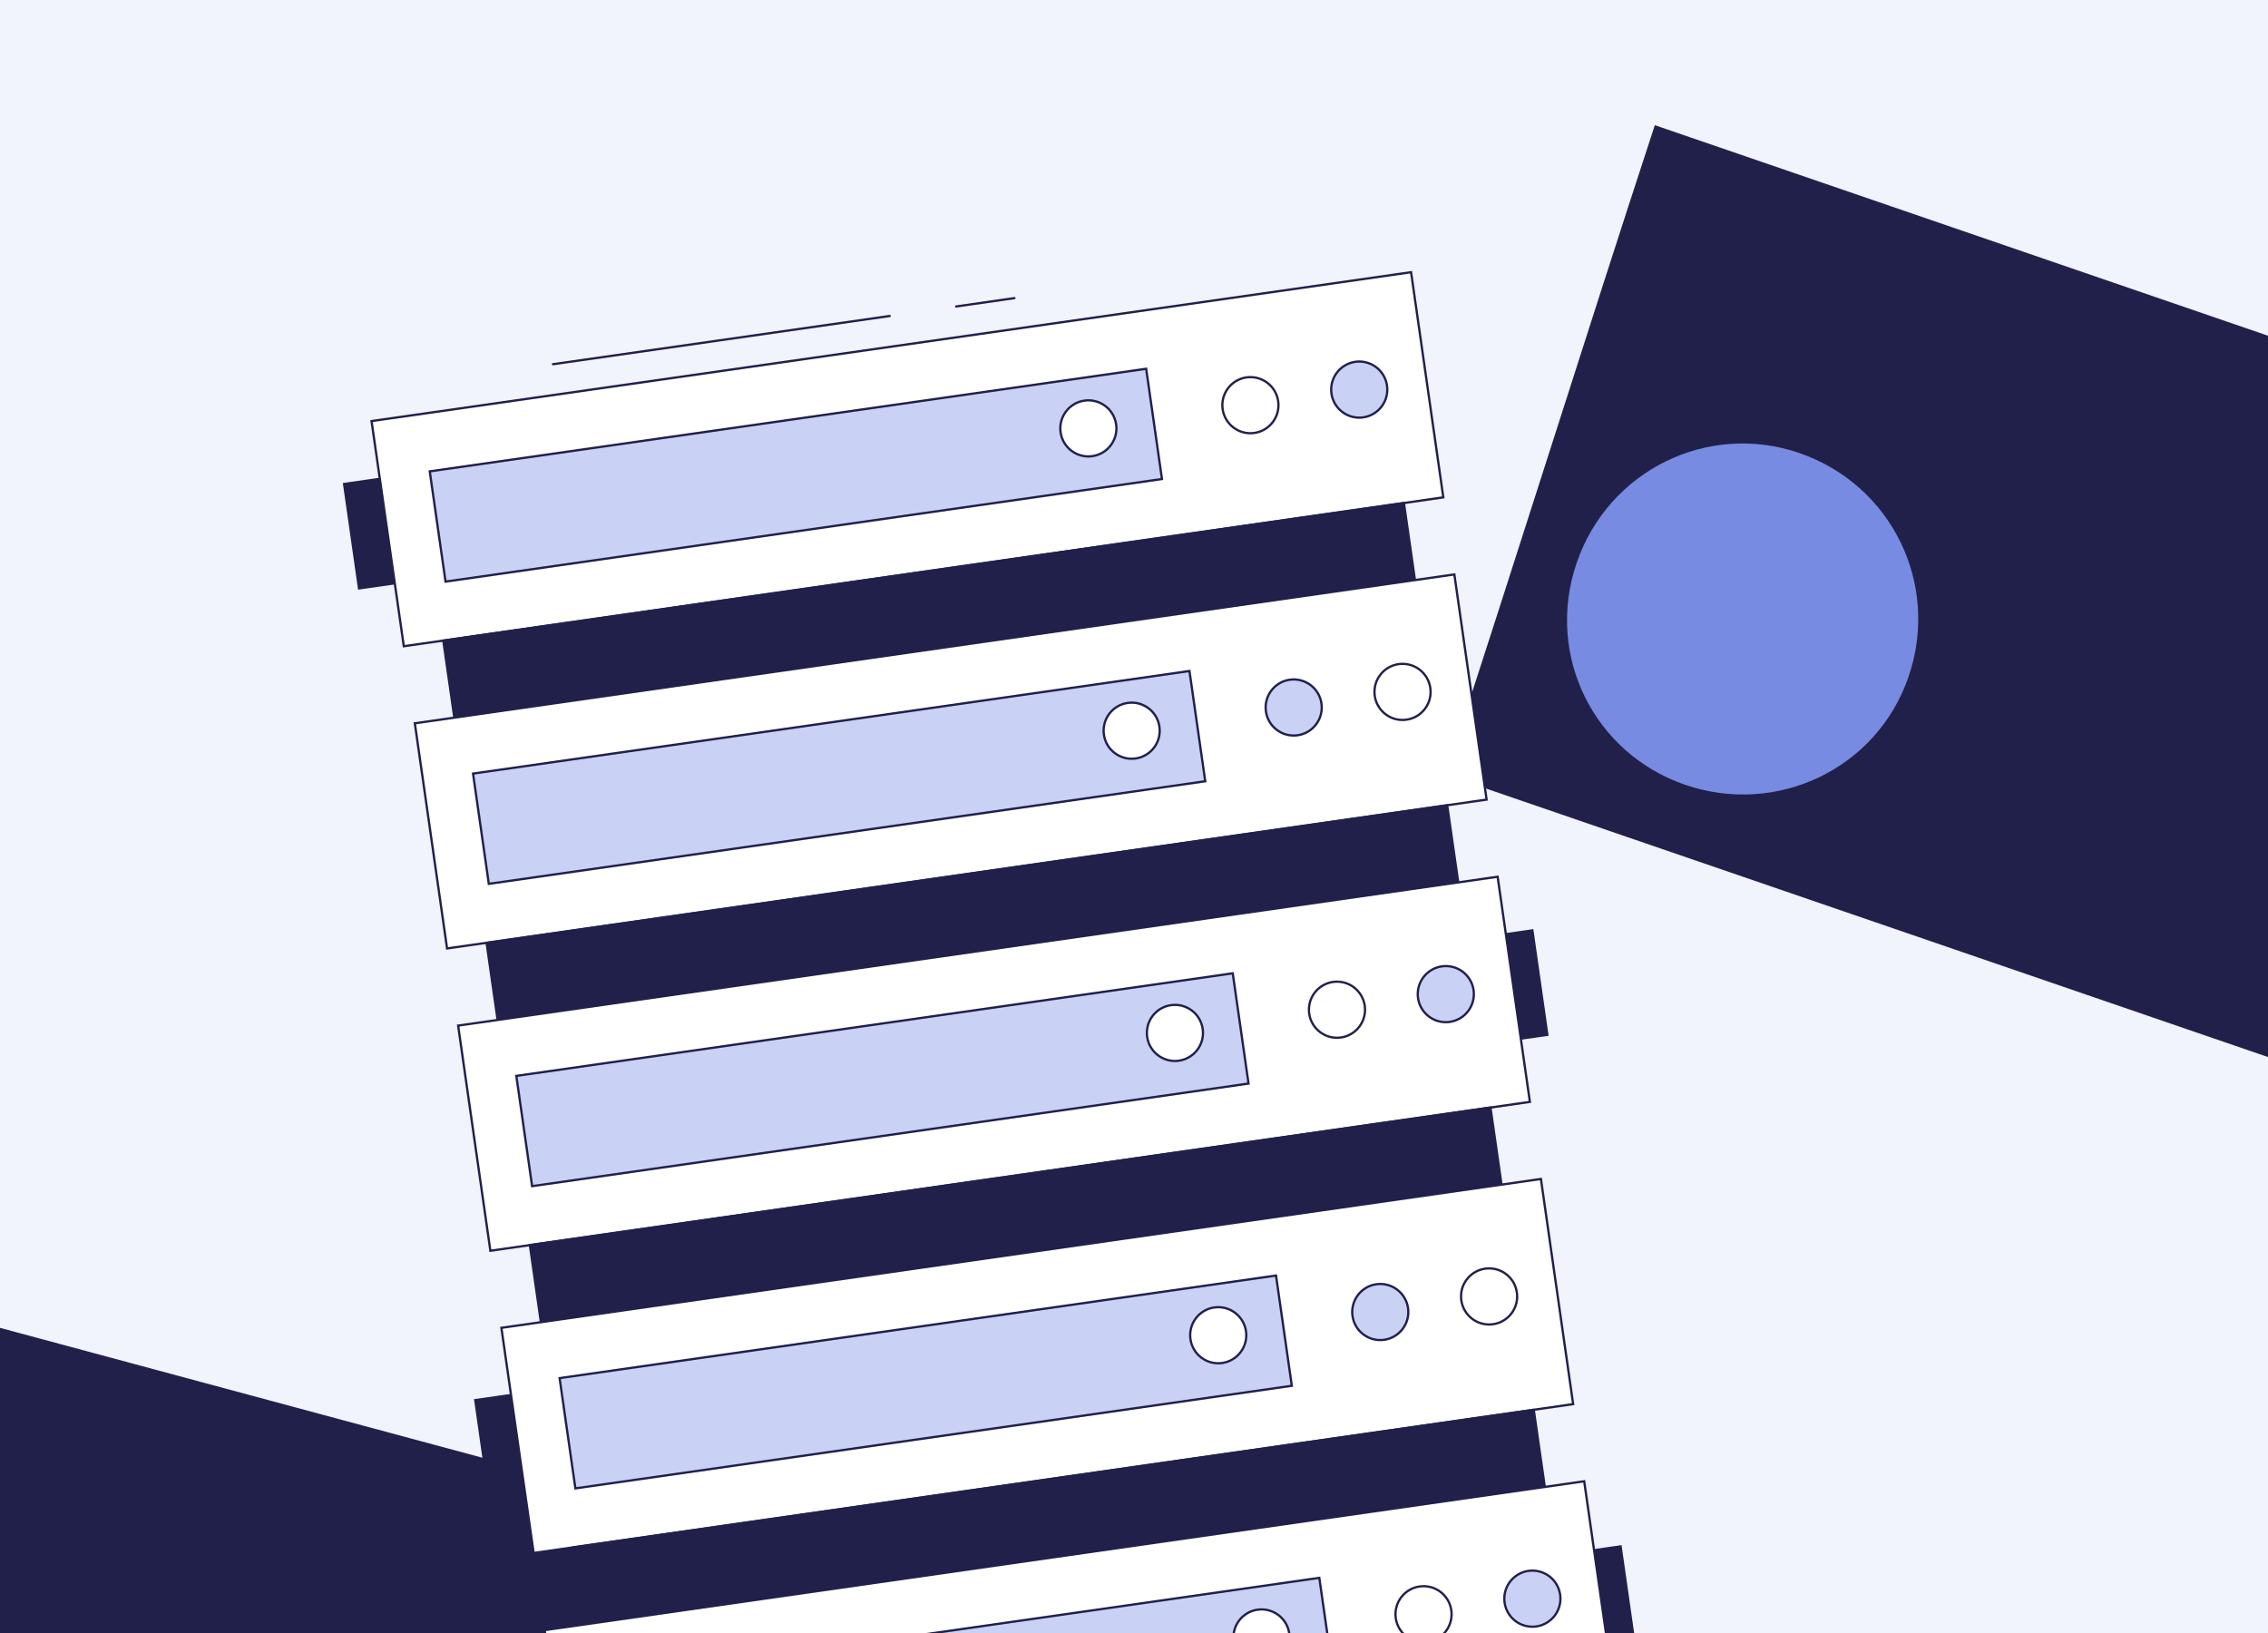 <svg width="1000" height="720" viewBox="0 0 1000 720" fill="none" xmlns="http://www.w3.org/2000/svg">
<rect x="0" y="0" width="1000" height="720" fill="#808080" stroke="none"/>
<g clip-path="url(#clip0_2247_52960)">
<rect width="1000" height="720" fill="#F1F3FD"/>
<path d="M638.578 341.965L1038.38 479.238L1136.07 194.74L729.641 55.194C698.257 150.911 668.639 245.794 637.255 341.511L638.578 341.965Z" fill="#21204B"/>
<path d="M793.278 199.716C753.057 185.906 709.205 207.341 695.195 248.146C681.185 288.95 702.821 332.219 743.042 346.029C783.264 359.839 827.498 339.186 841.508 298.382C855.518 257.577 834.083 213.726 793.278 199.716Z" fill="#788BE2"/>
<path d="M-242.317 698.147L235.276 827.447L280.915 661.091L-201.407 531.227L-242.317 698.147Z" fill="#21204B"/>
<path d="M675.656 410.218L658.244 412.711L664.837 458.754L682.25 456.261L675.656 410.218Z" fill="#21204B" stroke="#21204B" stroke-miterlimit="10"/>
<path d="M714.549 681.82L697.137 684.313L703.73 730.356L721.143 727.863L714.549 681.82Z" fill="#21204B" stroke="#21204B" stroke-miterlimit="10"/>
<path d="M169.125 210.893L151.712 213.386L158.305 259.429L175.718 256.936L169.125 210.893Z" fill="#21204B" stroke="#21204B" stroke-miterlimit="10"/>
<path d="M226.968 614.832L209.555 617.325L216.148 663.368L233.561 660.875L226.968 614.832Z" fill="#21204B" stroke="#21204B" stroke-miterlimit="10"/>
<path d="M622.167 120.018L163.827 185.652L178.042 284.923L636.382 219.289L622.167 120.018Z" fill="white" stroke="#21204B" stroke-miterlimit="10"/>
<path d="M505.371 162.593L189.485 207.828L196.446 256.437L512.332 211.202L505.371 162.593Z" fill="#C9D1F4" stroke="#21204B" stroke-miterlimit="10"/>
<path d="M553.081 190.89C559.843 189.921 564.539 183.654 563.571 176.892C562.603 170.13 556.336 165.433 549.574 166.402C542.812 167.37 538.115 173.637 539.083 180.399C540.052 187.161 546.318 191.858 553.081 190.89Z" fill="white" stroke="#21204B" stroke-miterlimit="10"/>
<path d="M611.557 170.021C611.21 167.599 610.153 165.335 608.519 163.514C606.886 161.693 604.749 160.398 602.379 159.791C600.009 159.185 597.512 159.295 595.205 160.108C592.897 160.92 590.883 162.399 589.416 164.356C587.948 166.314 587.095 168.662 586.962 171.105C586.83 173.548 587.425 175.975 588.672 178.08C589.919 180.184 591.762 181.872 593.969 182.929C596.175 183.986 598.645 184.365 601.066 184.018C604.314 183.553 607.243 181.817 609.211 179.192C611.178 176.567 612.022 173.268 611.557 170.021Z" fill="#C9D1F4" stroke="#21204B" stroke-miterlimit="10"/>
<path d="M481.633 201.121C488.395 200.152 493.092 193.886 492.124 187.123C491.156 180.361 484.889 175.665 478.127 176.633C471.365 177.601 466.668 183.868 467.636 190.63C468.604 197.392 474.871 202.089 481.633 201.121Z" fill="white" stroke="#21204B" stroke-miterlimit="10"/>
<path d="M619.006 221.777L195.455 282.429L200.321 316.411L623.872 255.76L619.006 221.777Z" fill="#21204B" stroke="#21204B" stroke-miterlimit="10"/>
<path d="M641.248 253.271L182.908 318.905L197.124 418.176L655.464 352.542L641.248 253.271Z" fill="white" stroke="#21204B" stroke-miterlimit="10"/>
<path d="M524.453 295.847L208.567 341.081L215.528 389.69L531.414 344.456L524.453 295.847Z" fill="#C9D1F4" stroke="#21204B" stroke-miterlimit="10"/>
<path d="M572.167 324.179C578.93 323.211 583.626 316.944 582.658 310.182C581.69 303.42 575.423 298.723 568.661 299.692C561.899 300.66 557.202 306.927 558.17 313.689C559.139 320.451 565.405 325.148 572.167 324.179Z" fill="#C9D1F4" stroke="#21204B" stroke-miterlimit="10"/>
<path d="M630.644 303.311C630.297 300.889 629.24 298.625 627.606 296.804C625.973 294.983 623.836 293.688 621.466 293.081C619.096 292.475 616.599 292.585 614.292 293.397C611.984 294.21 609.97 295.689 608.502 297.646C607.035 299.604 606.182 301.952 606.049 304.395C605.917 306.838 606.512 309.265 607.759 311.369C609.006 313.474 610.849 315.162 613.055 316.219C615.262 317.276 617.732 317.655 620.153 317.308C621.763 317.082 623.313 316.541 624.713 315.714C626.112 314.887 627.335 313.792 628.31 312.491C629.285 311.19 629.993 309.71 630.394 308.134C630.794 306.559 630.879 304.919 630.644 303.311Z" fill="white" stroke="#21204B" stroke-miterlimit="10"/>
<path d="M500.72 334.411C507.482 333.442 512.179 327.176 511.211 320.413C510.242 313.651 503.976 308.954 497.214 309.923C490.451 310.891 485.755 317.158 486.723 323.92C487.691 330.682 493.958 335.379 500.72 334.411Z" fill="white" stroke="#21204B" stroke-miterlimit="10"/>
<path d="M638.093 355.067L214.542 415.719L219.408 449.701L642.959 389.05L638.093 355.067Z" fill="#21204B" stroke="#21204B" stroke-miterlimit="10"/>
<path d="M660.335 386.561L201.995 452.195L216.211 551.466L674.551 485.832L660.335 386.561Z" fill="white" stroke="#21204B" stroke-miterlimit="10"/>
<path d="M543.54 429.137L227.654 474.371L234.615 522.98L550.5 477.746L543.54 429.137Z" fill="#C9D1F4" stroke="#21204B" stroke-miterlimit="10"/>
<path d="M591.249 457.433C598.011 456.464 602.708 450.198 601.74 443.436C600.771 436.673 594.505 431.977 587.742 432.945C580.98 433.913 576.284 440.18 577.252 446.942C578.22 453.704 584.487 458.401 591.249 457.433Z" fill="white" stroke="#21204B" stroke-miterlimit="10"/>
<path d="M649.725 436.564C649.379 434.142 648.322 431.878 646.688 430.057C645.054 428.236 642.917 426.941 640.547 426.335C638.177 425.728 635.681 425.838 633.373 426.651C631.066 427.463 629.051 428.942 627.584 430.899C626.117 432.857 625.263 435.206 625.131 437.648C624.999 440.091 625.594 442.518 626.841 444.623C628.088 446.727 629.931 448.415 632.137 449.472C634.343 450.529 636.813 450.908 639.235 450.561C642.482 450.096 645.412 448.36 647.379 445.735C649.346 443.11 650.19 439.811 649.725 436.564Z" fill="#C9D1F4" stroke="#21204B" stroke-miterlimit="10"/>
<path d="M519.802 467.664C526.564 466.696 531.261 460.429 530.292 453.667C529.324 446.905 523.057 442.208 516.295 443.176C509.533 444.144 504.836 450.411 505.805 457.173C506.773 463.935 513.04 468.632 519.802 467.664Z" fill="white" stroke="#21204B" stroke-miterlimit="10"/>
<path d="M657.174 488.32L233.623 548.972L238.489 582.955L662.04 522.303L657.174 488.32Z" fill="#21204B" stroke="#21204B" stroke-miterlimit="10"/>
<path d="M679.417 519.815L221.077 585.448L235.292 684.719L693.632 619.086L679.417 519.815Z" fill="white" stroke="#21204B" stroke-miterlimit="10"/>
<path d="M562.621 562.39L246.736 607.624L253.697 656.233L569.582 610.999L562.621 562.39Z" fill="#C9D1F4" stroke="#21204B" stroke-miterlimit="10"/>
<path d="M610.336 590.723C617.098 589.754 621.795 583.488 620.827 576.726C619.858 569.963 613.591 565.267 606.829 566.235C600.067 567.203 595.37 573.47 596.339 580.232C597.307 586.994 603.574 591.691 610.336 590.723Z" fill="#C9D1F4" stroke="#21204B" stroke-miterlimit="10"/>
<path d="M668.812 569.854C668.466 567.432 667.409 565.168 665.775 563.347C664.141 561.526 662.004 560.231 659.634 559.624C657.264 559.018 654.768 559.128 652.46 559.941C650.153 560.753 648.138 562.232 646.671 564.189C645.204 566.147 644.35 568.496 644.218 570.938C644.085 573.381 644.68 575.808 645.928 577.913C647.175 580.017 649.018 581.705 651.224 582.762C653.43 583.819 655.9 584.198 658.322 583.851C659.932 583.626 661.481 583.084 662.881 582.257C664.281 581.431 665.503 580.335 666.478 579.035C667.453 577.734 668.161 576.253 668.562 574.677C668.963 573.102 669.048 571.463 668.812 569.854Z" fill="white" stroke="#21204B" stroke-miterlimit="10"/>
<path d="M538.889 600.954C545.651 599.986 550.348 593.719 549.379 586.957C548.411 580.195 542.144 575.498 535.382 576.466C528.62 577.434 523.923 583.701 524.891 590.463C525.86 597.225 532.127 601.922 538.889 600.954Z" fill="white" stroke="#21204B" stroke-miterlimit="10"/>
<path d="M676.261 621.61L252.71 682.262L257.576 716.245L681.127 655.593L676.261 621.61Z" fill="#21204B" stroke="#21204B" stroke-miterlimit="10"/>
<path d="M698.504 653.105L240.164 718.738L254.379 818.009L712.719 752.376L698.504 653.105Z" fill="white" stroke="#21204B" stroke-miterlimit="10"/>
<path d="M581.708 695.68L265.823 740.914L272.783 789.523L588.669 744.289L581.708 695.68Z" fill="#C9D1F4" stroke="#21204B" stroke-miterlimit="10"/>
<path d="M629.418 723.976C636.18 723.008 640.876 716.741 639.908 709.979C638.94 703.217 632.673 698.52 625.911 699.488C619.149 700.457 614.452 706.723 615.42 713.485C616.389 720.248 622.655 724.944 629.418 723.976Z" fill="white" stroke="#21204B" stroke-miterlimit="10"/>
<path d="M687.894 703.107C687.547 700.686 686.49 698.421 684.856 696.6C683.223 694.78 681.086 693.484 678.716 692.878C676.346 692.271 673.849 692.381 671.542 693.194C669.234 694.007 667.22 695.485 665.752 697.443C664.285 699.4 663.432 701.749 663.299 704.192C663.167 706.634 663.762 709.061 665.009 711.166C666.256 713.271 668.099 714.958 670.305 716.015C672.512 717.072 674.982 717.451 677.403 717.105C680.651 716.64 683.58 714.904 685.548 712.279C687.515 709.654 688.359 706.355 687.894 703.107Z" fill="#C9D1F4" stroke="#21204B" stroke-miterlimit="10"/>
<path d="M557.97 734.207C564.732 733.239 569.429 726.972 568.461 720.21C567.493 713.448 561.226 708.751 554.464 709.719C547.701 710.688 543.005 716.954 543.973 723.717C544.941 730.479 551.208 735.175 557.97 734.207Z" fill="white" stroke="#21204B" stroke-miterlimit="10"/>
<path d="M421.604 135.121L447.265 131.446" stroke="#21204B" stroke-linecap="round" stroke-linejoin="round"/>
<path d="M243.811 160.581L392.277 139.321" stroke="#21204B" stroke-linecap="round" stroke-linejoin="round"/>
</g>
<defs>
<clipPath id="clip0_2247_52960">
<rect width="1000" height="720" fill="white"/>
</clipPath>
</defs>
</svg>

